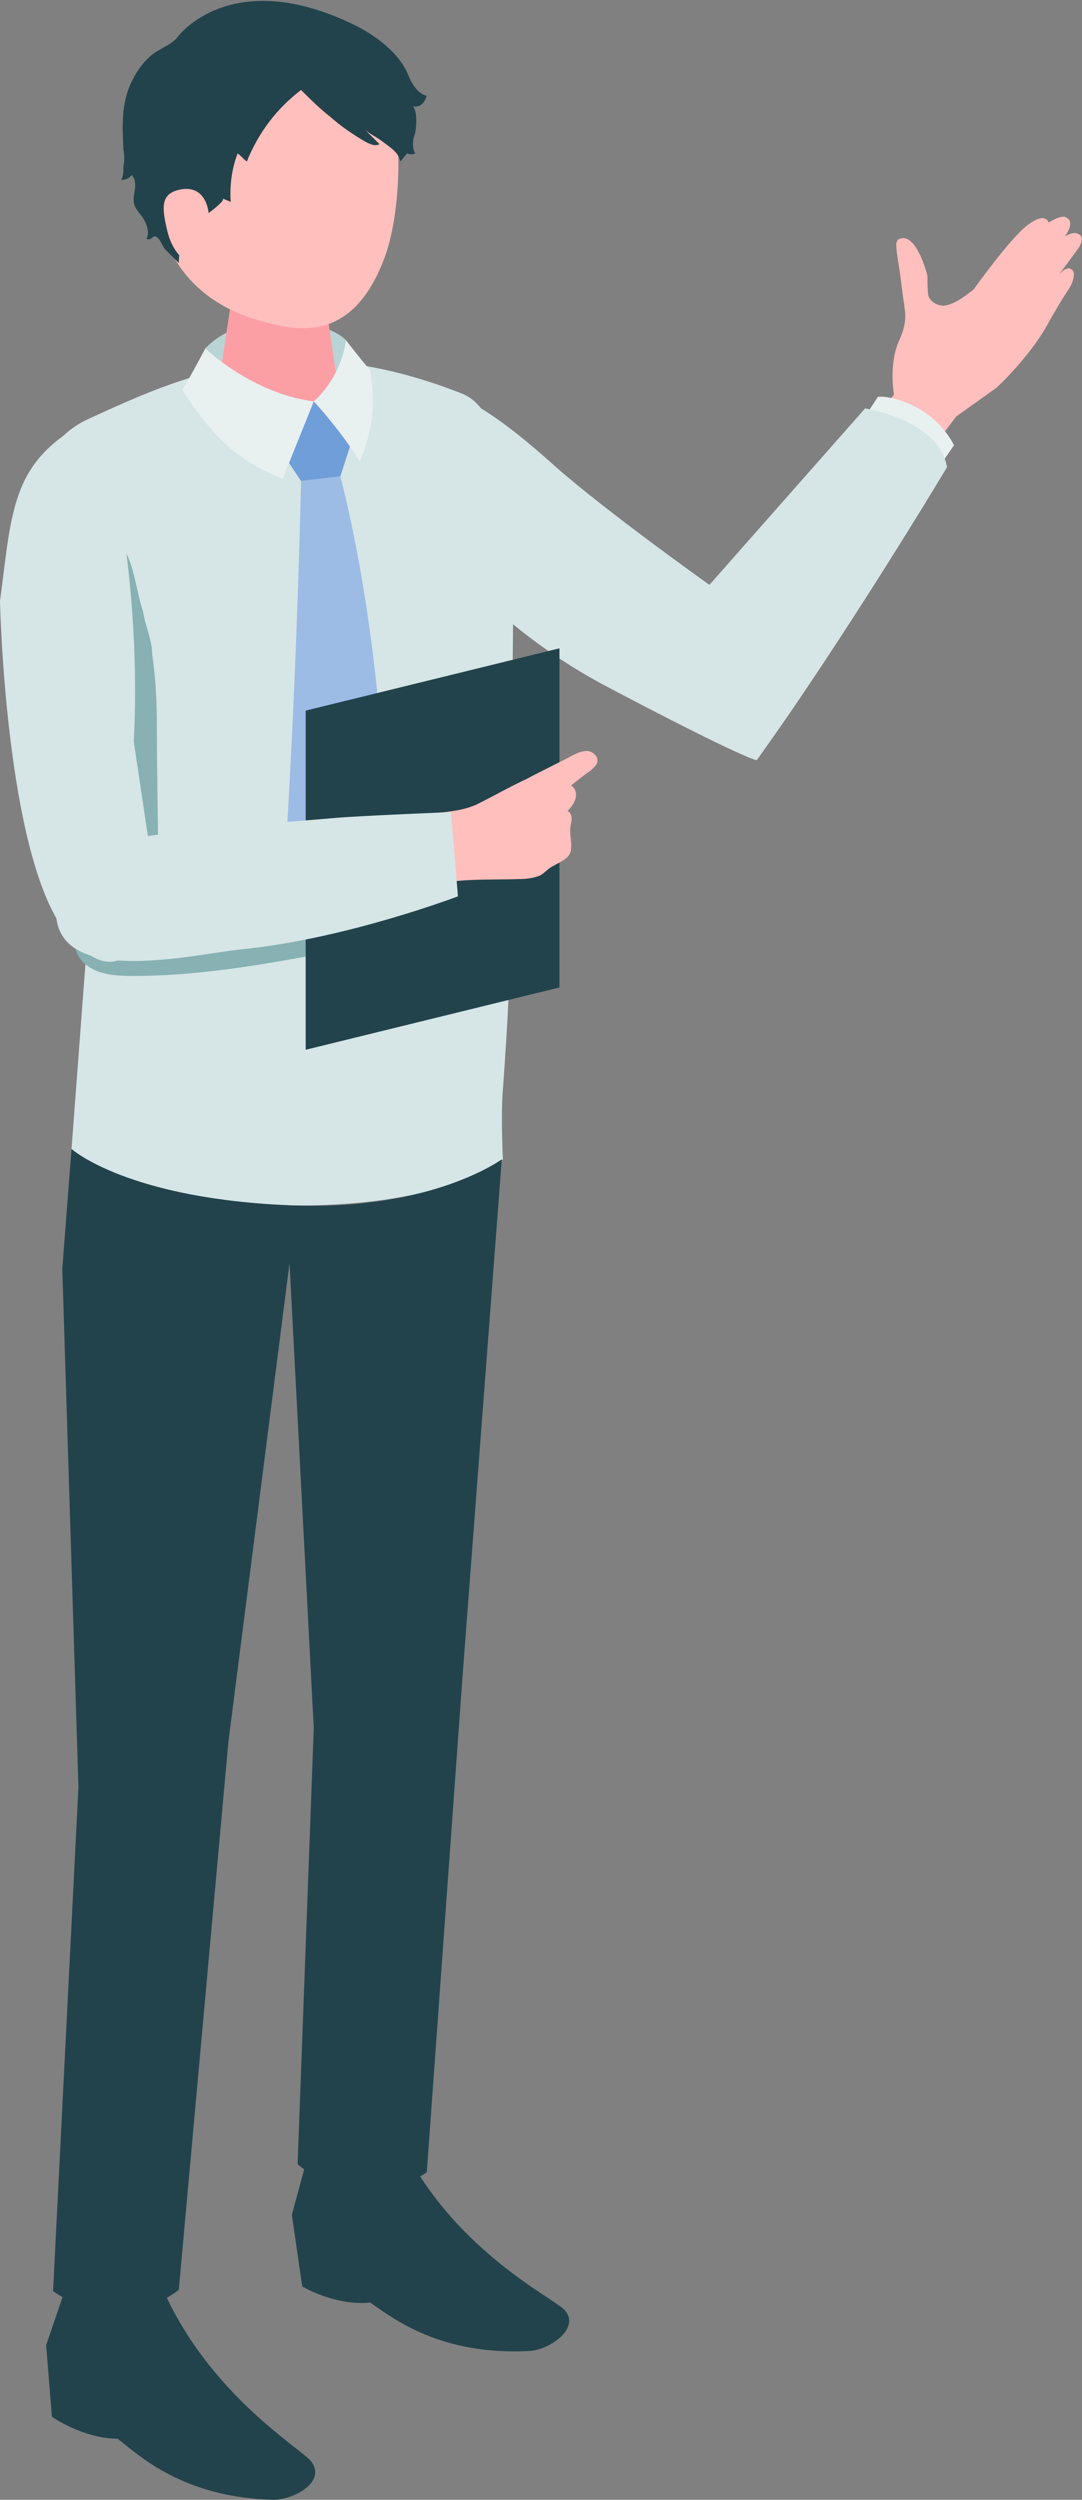 <svg id="レイヤー_1" xmlns="http://www.w3.org/2000/svg" viewBox="0 0 93.8 216.7"><rect x="0" y="0" width="93.8" height="216.7" fill="#808080" stroke="none"/><style>.st0{fill:#ffbfbd}.st1{fill:#e9f0f0}.st2{fill:#d6e5e6}.st3{fill:#22434c}</style><path class="st0" d="M80.1 39.8l2.8-3.7 3.5-2.5c1.4-1.3 3.2-3.4 4.2-5.1 1-1.8 1.8-3.1 2.1-3.5.4-.7.6-1.5.1-1.7-.4-.2-1 .5-1 .5s1.5-2 1.7-2.3c.2-.3.5-1 0-1.2-.4-.3-1.2.2-1.2.2.6-.8.6-1.4.2-1.6-.4-.4-1.6.4-1.6.4s-.2-1-1.8.2c-1.5 1.1-4.7 5.6-4.7 5.6-.9.7-1.7 1.3-2.6 1.4-.5 0-1.1-.3-1.3-.8-.1-.3-.1-1.5-.1-1.8-.2-.8-1.1-3.7-2.4-3.2-.1 0-.1.1-.2.1 0 .1-.1.2-.1.3 0 .6.1 1.2.2 1.8.2 1.2.3 2.4.5 3.6v.1c.2 1 0 1.9-.4 2.8-1 2.1-.5 4.8-.5 4.8l-6.3 8.2 6.2 3.5 2.7-6.1z"/><path class="st1" d="M81.6 40.2l1.1-1.6s-.9-2-3.1-3.2c-2.2-1.2-3.5-1-3.5-1l-.9 1.4 6.4 4.4z"/><path class="st2" d="M82.1 40.5s-8.8 14.7-16.5 25.4c-1.3-.3-8.9-4.2-13.4-6.6-10.2-5.5-16-13.4-18.7-17.6-2-3.1-1-5.2.6-6.8 2.7-2.7 6.9-.9 14 5.5 4.4 3.9 13.4 10.3 13.4 10.3L75 35.4s6.4 1 7.1 5.1z"/><path class="st2" d="M6.2 99.6L7.6 81 3.5 44.3c-.5-3.2.7-6.4 4.2-8 7.9-3.6 17.3-8.1 32.3-2.2 2.1.8 2.8 3.3 3.5 5.4.8 2.5 1.3 5.2 1.2 7.8l-.2 4.6c-.1 8.7-.1 17.4-.2 26.1 0 5.5-.3 10.9-.7 16.4-.2 2.4 0 6.1 0 6.1s-4.5 4-17.9 4c-14.7-.1-19.5-4.9-19.5-4.9z"/><path class="st3" d="M5.6 198.6L4 203.3l.5 6.2s2.7 1.9 5.7 1.9c1.9 1.5 5.7 5.1 13.5 5.3 1.7 0 4.6-1.5 3.3-3.3-.8-1.1-8.8-5.7-12.9-15-4.4-.4-8.5.2-8.5.2zm21-11.4l-1.3 4.8.9 6.2s2.8 1.7 5.9 1.4c2 1.4 6.1 4.6 13.8 4.2 1.7-.1 4.4-1.9 3.1-3.5-.8-1-9.2-4.9-13.9-13.9-4.4-.1-8.5.8-8.5.8z"/><path d="M30 29.5c-1.8-1.9-8.9-2.8-12.2.7-.2 1.7-.6 2.8-.6 2.8l6.1 2.2 6.5-.9s.4-3.4.2-4.8z" fill="#b9d4d4"/><path d="M24 23.6c-2.6 0-4 1.5-4 2.8L18.7 35c.1 1.5 2.6 2.7 5.6 2.7s5.3-1.2 5.2-2.7l-1.3-9c-.1-1.3-1.6-2.4-4.2-2.4z" fill="#fc9fa5"/><path class="st0" d="M22.9 2.7c-7.5.1-9.5 5.7-9.5 12.5 0 8.9 5.8 11.6 8.8 12.5 3.6 1.1 8.2 2 11-5 1.7-4.2 1.6-11.4.7-14.2-.9-2.4-3.5-5.8-11-5.8z"/><path fill="#709ed9" d="M30.6 37.9l-3.4-3.1-2.7 4.5 1.6 2.4 3.4-.4z"/><path d="M29.5 41.3l-3.4.4s-.3 14.6-1.2 29.8c-.1 1.4 4.8 4.7 4.8 4.7s3.7-3.6 3.7-4.9c-.4-17.4-3.9-30-3.9-30z" fill="#9cbce5"/><path class="st3" d="M28.6 10.1c-.9-.7-1.7-1.5-2.5-2.3-2.1 1.6-3.7 3.7-4.7 6.2-.3-.2-.5-.5-.8-.7-.5 1.3-.7 2.8-.6 4.2-.2-.1-.5-.2-.7-.3.4.2-2.1 1.9-2.3 2.1-1 .9-1.5 2.2-1.5 3.5l-1.2-1.2c-.3-.4-.4-.9-.8-1.1h-.1c-.1 0-.1 0-.2.1s-.3.2-.5.1c.3-.6 0-1.3-.3-1.8-.2-.3-.5-.6-.7-1-.3-.7.1-1.4 0-2.1 0-.2-.1-.4-.2-.5v-.1c-.1 0-.1 0-.2.1-.2.2-.5.3-.8.3.2-.3.2-.8.2-1.2.1-.4.1-.9 0-1.4-.1-2.1-.2-4 .7-5.9.4-.8.9-1.6 1.6-2.2.6-.6 1.9-1 2.4-1.7 0 0 4.6-6.3 15.4-1 1.6.8 3.4 2.1 4.3 3.7.3.5.4 1 .7 1.4.3.5.7.9 1.2 1-.1.3-.2.5-.4.7-.2.2-.5.3-.8.2.4.5.3 1.7.2 2.3-.1.3-.2.6-.2.9 0 .3 0 .6.2.9-.2.1-.5.1-.7 0-.2.2-.4.5-.6.7-.1-.4-.2-.6-.5-.9-.3-.3-.6-.5-1-.8-.5-.4-1.2-.7-1.6-1.1l1.3 1.3c-.4.2-.8 0-1.2-.2-1.2-.7-2.2-1.4-3.1-2.2z"/><path class="st0" d="M18.1 18.6s-.1-2.5-2.3-2.2c-1.9.3-1.8 1.5-1.3 3.6s1.8 3.1 3.1 3.1c1.4-.1.5-4.5.5-4.5z"/><path class="st3" d="M6.8 154.9L5.4 110l.8-10.4s4.9 4.4 19.4 4.9c11.9.4 17.9-4 17.9-4l-3.4 44.8-3.1 43s-1.7 1.4-5.3 1.3c-4-.1-5.9-2-5.9-2l1.4-37.8-2.1-40.3-5.3 41.5-4.3 47.5s-2.1 1.8-5.4 1.8c-3.4 0-5.5-1.7-5.5-1.7l2.2-43.7z"/><path class="st1" d="M27.2 34.8s-1.4 3.5-2.7 6.7c-3.5-1.4-5.8-3.2-8.7-7.7.8-1.3 2-3.6 2-3.6s4 3.9 9.4 4.6z"/><path class="st1" d="M27.2 34.8s2.3-1.9 2.8-5.3c0 0 1.3 1.7 2.1 2.6.6 3.9-.1 5.8-.9 7.9-1.9-3-4-5.2-4-5.2"/><path d="M37 80.1c-1.7.9-3.5 1.5-5.4 1.9-6.8 1.2-13.1 2.6-20.1 2.6-1.5 0-3.2-.1-4.3-1.2-.6-.6-.9-1.5-.4-2.1.5-.7 1.4-.8 2.3-.7 2.2.1 4.5.3 6.7.3 5.9-.2 12.2-1.4 17.9-3.2 1.6-.5 3.3-1.1 5-.7.6.1 1.2.5 1.2 1s-.4.9-.9 1.2c-.8.2-1.4.5-2 .9zM13.2 56.8c.3 2 .4 4.1.4 6.1 0 3.8.1 7.6.1 11.5-.9.5-2.1-.1-2.6-1s-.5-1.9-.6-3c-.1-4.8-.1-9.6-.2-14.3 0-1.4-.2-2.7-.1-4.1 0-.6.7-4.2.4-4.5.4.4.6 1 .8 1.6.4 1.3.6 2.7 1 3.9.2 1.3.8 2.5.8 3.8z" fill="#87b1b3"/><path class="st2" d="M13.6 77.7l-2-13.4c.8-16-3-28.3-3-28.3C.9 39.6 1.1 43.9 0 52.1c0 0 .5 24.2 6.5 29.6 5.2 5.4 7.1-4 7.1-4z"/><path class="st3" d="M48.5 85.6l-22 5.4V61.6l22-5.4z"/><path class="st0" d="M45.7 67.5c1.3-.7 2.6-1.3 3.9-2 .4-.2.8-.4 1.3-.4.4 0 .9.4.9.8s-.3.6-.6.9c-.6.4-1.2.9-1.7 1.3.4.2.5.7.4 1.1-.1.4-.4.8-.7 1.1.4.2.4.7.3 1.1-.2 1 .1 1.3 0 2.3-.1.7-.9 1-1.6 1.4-.4.2-.7.6-1.1.8-.5.2-1.1.3-1.7.3-2.8.1-5.3-.1-8 .6-.4-1.6-1.1-4.4-1.7-5.9 2-.6 4.1-.3 6-1.2 1.4-.7 2.8-1.5 4.3-2.2z"/><path class="st2" d="M39.7 77.7l-.6-7.3s-7.6.3-10 .5c-5.8.5-10.7.8-16.5 1.6-3 .4-6.6.5-7.6 5.1-1.7 8.5 11.7 5.1 15.9 4.7 9.1-.9 18.8-4.6 18.8-4.6z"/></svg>